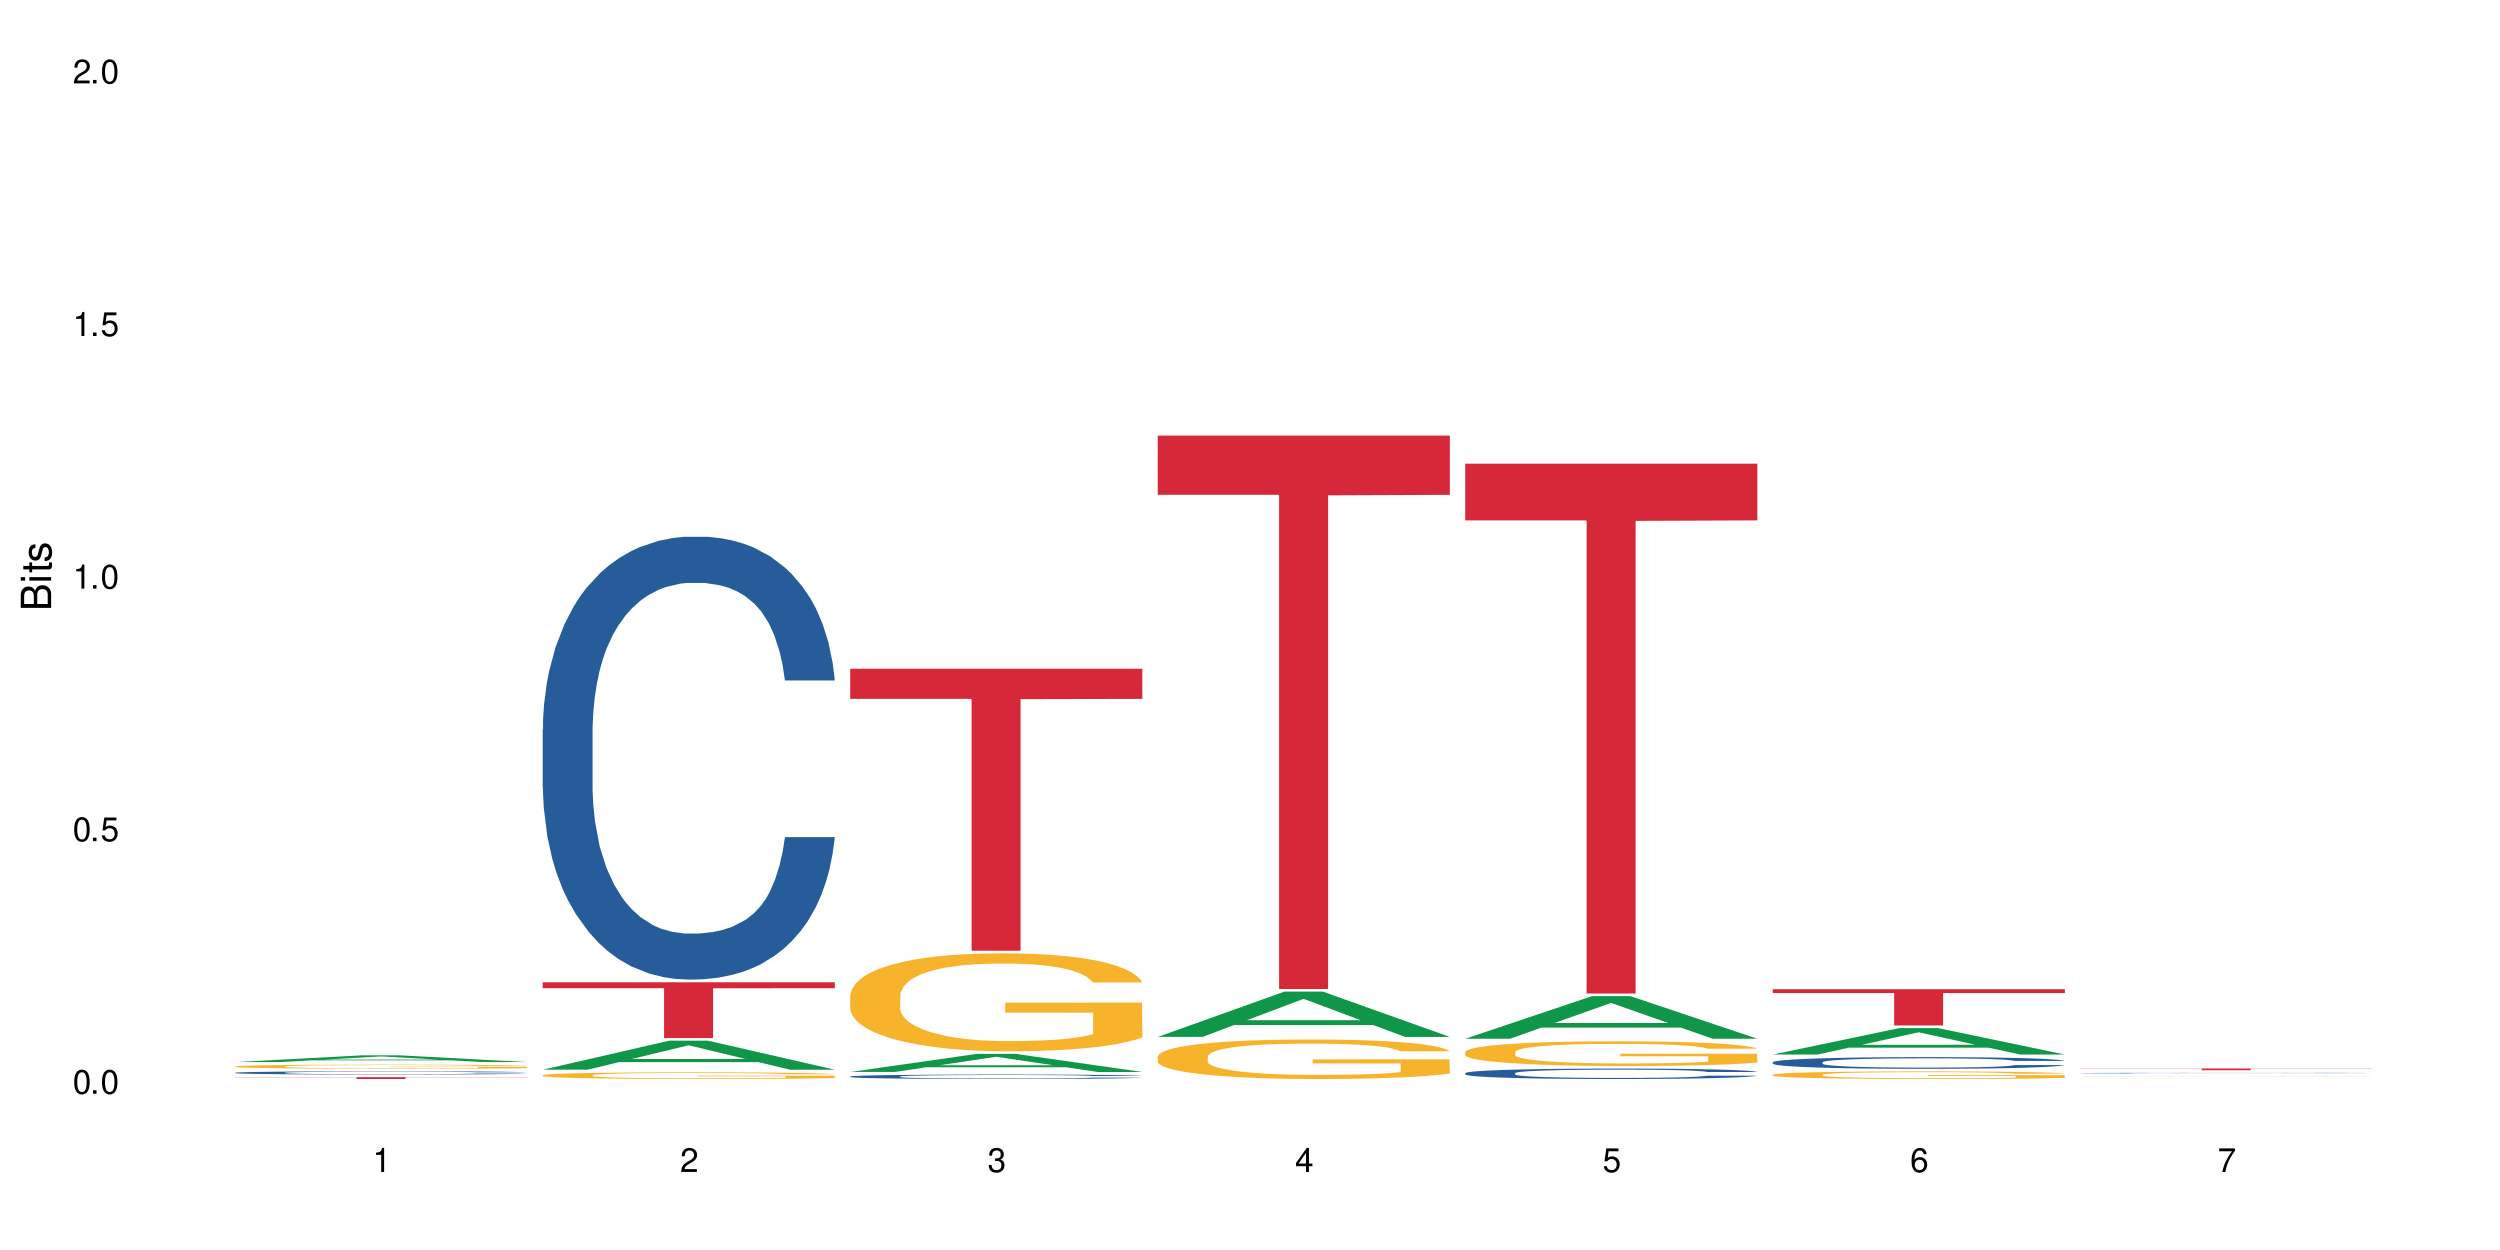 <?xml version="1.0" encoding="UTF-8"?>
<svg xmlns="http://www.w3.org/2000/svg" xmlns:xlink="http://www.w3.org/1999/xlink" width="720" height="360" viewBox="0 0 720 360">
<defs>
<g>
<g id="glyph-0-0">
</g>
<g id="glyph-0-1">
<path d="M 2.641 -6.938 C 2 -6.938 1.422 -6.656 1.078 -6.172 C 0.641 -5.562 0.406 -4.641 0.406 -3.359 C 0.406 -1.016 1.188 0.219 2.641 0.219 C 4.078 0.219 4.859 -1.016 4.859 -3.297 C 4.859 -4.641 4.656 -5.547 4.203 -6.172 C 3.844 -6.656 3.281 -6.938 2.641 -6.938 Z M 2.641 -6.188 C 3.547 -6.188 4 -5.25 4 -3.375 C 4 -1.406 3.562 -0.484 2.625 -0.484 C 1.734 -0.484 1.281 -1.438 1.281 -3.344 C 1.281 -5.25 1.734 -6.188 2.641 -6.188 Z M 2.641 -6.188 "/>
</g>
<g id="glyph-0-2">
<path d="M 1.828 -1 L 0.828 -1 L 0.828 0 L 1.828 0 Z M 1.828 -1 "/>
</g>
<g id="glyph-0-3">
<path d="M 4.562 -6.797 L 1.062 -6.797 L 0.547 -3.094 L 1.328 -3.094 C 1.719 -3.562 2.047 -3.734 2.578 -3.734 C 3.484 -3.734 4.062 -3.109 4.062 -2.094 C 4.062 -1.125 3.484 -0.531 2.578 -0.531 C 1.828 -0.531 1.375 -0.906 1.188 -1.672 L 0.328 -1.672 C 0.453 -1.109 0.547 -0.844 0.75 -0.594 C 1.125 -0.078 1.828 0.219 2.594 0.219 C 3.969 0.219 4.922 -0.781 4.922 -2.219 C 4.922 -3.562 4.031 -4.484 2.719 -4.484 C 2.25 -4.484 1.859 -4.359 1.469 -4.062 L 1.734 -5.969 L 4.562 -5.969 Z M 4.562 -6.797 "/>
</g>
<g id="glyph-0-4">
<path d="M 2.484 -4.938 L 2.484 0 L 3.328 0 L 3.328 -6.938 L 2.766 -6.938 C 2.469 -5.875 2.281 -5.734 0.984 -5.562 L 0.984 -4.938 Z M 2.484 -4.938 "/>
</g>
<g id="glyph-0-5">
<path d="M 4.859 -0.828 L 1.281 -0.828 C 1.359 -1.406 1.672 -1.781 2.5 -2.281 L 3.469 -2.828 C 4.406 -3.344 4.906 -4.062 4.906 -4.906 C 4.906 -5.484 4.672 -6.031 4.266 -6.406 C 3.859 -6.766 3.375 -6.938 2.719 -6.938 C 1.859 -6.938 1.219 -6.625 0.844 -6.031 C 0.609 -5.672 0.5 -5.234 0.484 -4.531 L 1.328 -4.531 C 1.359 -5.016 1.406 -5.281 1.531 -5.516 C 1.75 -5.938 2.188 -6.203 2.703 -6.203 C 3.469 -6.203 4.031 -5.641 4.031 -4.891 C 4.031 -4.344 3.719 -3.859 3.125 -3.516 L 2.234 -3 C 0.812 -2.172 0.406 -1.531 0.328 -0.016 L 4.859 -0.016 Z M 4.859 -0.828 "/>
</g>
<g id="glyph-0-6">
<path d="M 2.125 -3.188 L 2.578 -3.188 C 3.5 -3.188 3.984 -2.766 3.984 -1.922 C 3.984 -1.062 3.469 -0.531 2.594 -0.531 C 1.656 -0.531 1.203 -1 1.156 -2.016 L 0.312 -2.016 C 0.344 -1.453 0.438 -1.094 0.609 -0.781 C 0.953 -0.109 1.625 0.219 2.547 0.219 C 3.953 0.219 4.859 -0.625 4.859 -1.938 C 4.859 -2.828 4.516 -3.297 3.703 -3.594 C 4.344 -3.844 4.656 -4.328 4.656 -5.031 C 4.656 -6.219 3.875 -6.938 2.578 -6.938 C 1.203 -6.938 0.484 -6.172 0.453 -4.703 L 1.297 -4.703 C 1.312 -5.125 1.344 -5.359 1.453 -5.578 C 1.641 -5.969 2.062 -6.203 2.594 -6.203 C 3.344 -6.203 3.797 -5.75 3.797 -5 C 3.797 -4.516 3.609 -4.219 3.25 -4.047 C 3.016 -3.953 2.703 -3.922 2.125 -3.906 Z M 2.125 -3.188 "/>
</g>
<g id="glyph-0-7">
<path d="M 3.141 -1.672 L 3.141 0 L 3.984 0 L 3.984 -1.672 L 4.984 -1.672 L 4.984 -2.438 L 3.984 -2.438 L 3.984 -6.938 L 3.359 -6.938 L 0.266 -2.578 L 0.266 -1.672 Z M 3.141 -2.438 L 1 -2.438 L 3.141 -5.5 Z M 3.141 -2.438 "/>
</g>
<g id="glyph-0-8">
<path d="M 4.781 -5.125 C 4.609 -6.266 3.891 -6.938 2.844 -6.938 C 2.094 -6.938 1.422 -6.578 1.031 -5.953 C 0.594 -5.266 0.406 -4.422 0.406 -3.172 C 0.406 -2 0.578 -1.25 0.984 -0.641 C 1.359 -0.078 1.953 0.219 2.703 0.219 C 3.984 0.219 4.922 -0.75 4.922 -2.094 C 4.922 -3.375 4.062 -4.281 2.844 -4.281 C 2.172 -4.281 1.641 -4.031 1.281 -3.516 C 1.281 -5.234 1.828 -6.188 2.797 -6.188 C 3.391 -6.188 3.797 -5.797 3.938 -5.125 Z M 2.734 -3.531 C 3.547 -3.531 4.062 -2.953 4.062 -2.031 C 4.062 -1.156 3.484 -0.531 2.703 -0.531 C 1.922 -0.531 1.328 -1.188 1.328 -2.078 C 1.328 -2.938 1.906 -3.531 2.734 -3.531 Z M 2.734 -3.531 "/>
</g>
<g id="glyph-0-9">
<path d="M 4.984 -6.797 L 0.438 -6.797 L 0.438 -5.969 L 4.109 -5.969 C 2.5 -3.656 1.828 -2.234 1.328 0 L 2.219 0 C 2.594 -2.172 3.453 -4.047 4.984 -6.094 Z M 4.984 -6.797 "/>
</g>
<g id="glyph-1-0">
</g>
<g id="glyph-1-1">
<path d="M 0 -0.953 L 0 -4.891 C 0 -5.719 -0.234 -6.344 -0.734 -6.797 C -1.188 -7.234 -1.812 -7.469 -2.5 -7.469 C -3.547 -7.469 -4.188 -7 -4.625 -5.875 C -4.984 -6.688 -5.625 -7.094 -6.531 -7.094 C -7.172 -7.094 -7.734 -6.859 -8.141 -6.391 C -8.562 -5.922 -8.75 -5.344 -8.75 -4.5 L -8.75 -0.953 Z M -4.984 -2.062 L -7.766 -2.062 L -7.766 -4.219 C -7.766 -4.844 -7.688 -5.203 -7.453 -5.5 C -7.219 -5.812 -6.859 -5.969 -6.375 -5.969 C -5.891 -5.969 -5.531 -5.812 -5.297 -5.5 C -5.062 -5.203 -4.984 -4.844 -4.984 -4.219 Z M -0.984 -2.062 L -4 -2.062 L -4 -4.781 C -4 -5.766 -3.438 -6.359 -2.484 -6.359 C -1.547 -6.359 -0.984 -5.766 -0.984 -4.781 Z M -0.984 -2.062 "/>
</g>
<g id="glyph-1-2">
<path d="M -6.281 -1.797 L -6.281 -0.797 L 0 -0.797 L 0 -1.797 Z M -8.75 -1.797 L -8.75 -0.797 L -7.484 -0.797 L -7.484 -1.797 Z M -8.75 -1.797 "/>
</g>
<g id="glyph-1-3">
<path d="M -6.281 -3.047 L -6.281 -2.016 L -8.016 -2.016 L -8.016 -1.016 L -6.281 -1.016 L -6.281 -0.172 L -5.469 -0.172 L -5.469 -1.016 L -0.719 -1.016 C -0.078 -1.016 0.281 -1.453 0.281 -2.234 C 0.281 -2.5 0.25 -2.719 0.188 -3.047 L -0.641 -3.047 C -0.609 -2.906 -0.594 -2.766 -0.594 -2.562 C -0.594 -2.141 -0.719 -2.016 -1.156 -2.016 L -5.469 -2.016 L -5.469 -3.047 Z M -6.281 -3.047 "/>
</g>
<g id="glyph-1-4">
<path d="M -4.531 -5.25 C -5.766 -5.25 -6.469 -4.422 -6.469 -2.969 C -6.469 -1.516 -5.719 -0.562 -4.547 -0.562 C -3.562 -0.562 -3.094 -1.062 -2.734 -2.562 L -2.516 -3.484 C -2.344 -4.188 -2.094 -4.469 -1.641 -4.469 C -1.047 -4.469 -0.641 -3.875 -0.641 -3 C -0.641 -2.453 -0.797 -2 -1.062 -1.75 C -1.25 -1.594 -1.422 -1.531 -1.875 -1.469 L -1.875 -0.406 C -0.422 -0.453 0.281 -1.266 0.281 -2.922 C 0.281 -4.5 -0.5 -5.516 -1.719 -5.516 C -2.656 -5.516 -3.172 -4.984 -3.469 -3.734 L -3.703 -2.766 C -3.891 -1.953 -4.156 -1.609 -4.594 -1.609 C -5.188 -1.609 -5.547 -2.125 -5.547 -2.938 C -5.547 -3.75 -5.203 -4.172 -4.531 -4.203 Z M -4.531 -5.25 "/>
</g>
</g>
</defs>
<rect x="-72" y="-36" width="864" height="432" fill="rgb(100%, 100%, 100%)" fill-opacity="1"/>
<path fill-rule="nonzero" fill="rgb(6.275%, 58.824%, 28.235%)" fill-opacity="1" d="M 67.73 305.879 L 67.82 305.879 L 104.227 303.938 L 115.281 303.938 L 151.867 305.883 L 139.012 305.883 L 129.844 305.375 L 89.664 305.375 L 80.676 305.879 L 67.73 305.879 L 93.527 305.164 L 126.156 305.16 L 109.887 304.254 L 109.707 304.254 L 109.527 304.258 L 93.438 305.16 L 93.527 305.164 Z M 67.73 305.879 "/>
<path fill-rule="nonzero" fill="rgb(14.51%, 36.078%, 60%)" fill-opacity="1" d="M 67.73 308.941 L 67.832 308.941 L 67.832 308.922 L 68.141 308.887 L 68.859 308.848 L 69.578 308.82 L 71.426 308.77 L 73.988 308.719 L 76.656 308.684 L 78.605 308.66 L 80.352 308.641 L 84.352 308.609 L 86.918 308.594 L 89.688 308.578 L 93.074 308.566 L 95.535 308.559 L 101.078 308.543 L 105.18 308.539 L 108.363 308.535 L 115.238 308.535 L 119.34 308.539 L 122.316 308.543 L 125.598 308.551 L 128.371 308.559 L 133.191 308.574 L 137.5 308.602 L 139.449 308.613 L 142.527 308.641 L 144.891 308.664 L 146.531 308.688 L 148.379 308.719 L 150.02 308.758 L 151.25 308.801 L 151.867 308.84 L 137.5 308.84 L 136.785 308.805 L 135.961 308.777 L 134.422 308.742 L 132.883 308.719 L 130.73 308.691 L 128.781 308.676 L 126.113 308.66 L 123.754 308.648 L 121.289 308.641 L 118.93 308.637 L 114.414 308.633 L 107.234 308.633 L 103.23 308.641 L 101.078 308.648 L 98 308.66 L 95.844 308.672 L 93.281 308.688 L 91.535 308.703 L 89.379 308.723 L 87.84 308.742 L 86.098 308.773 L 85.07 308.793 L 84.148 308.816 L 83.328 308.844 L 82.711 308.875 L 82.301 308.906 L 82.094 308.938 L 82.094 309.07 L 82.301 309.102 L 82.812 309.137 L 84.148 309.191 L 86.098 309.234 L 88.355 309.27 L 90.508 309.297 L 91.742 309.309 L 93.383 309.324 L 95.945 309.34 L 99.641 309.355 L 101.797 309.363 L 105.078 309.371 L 108.465 309.375 L 112.98 309.375 L 116.98 309.371 L 119.648 309.367 L 122.418 309.359 L 126.215 309.344 L 128.574 309.332 L 130.629 309.316 L 132.168 309.301 L 133.191 309.285 L 134.73 309.258 L 135.961 309.23 L 136.887 309.199 L 137.5 309.172 L 151.867 309.172 L 151.25 309.203 L 150.328 309.238 L 149.402 309.262 L 147.969 309.293 L 146.324 309.32 L 143.965 309.348 L 142.016 309.371 L 139.449 309.391 L 137.09 309.406 L 134.527 309.422 L 130.73 309.438 L 128.266 309.445 L 125.598 309.453 L 122.418 309.461 L 118.418 309.469 L 114.109 309.473 L 110.105 309.473 L 105.797 309.469 L 102.617 309.469 L 98.41 309.461 L 93.176 309.445 L 89.379 309.426 L 86.406 309.41 L 83.84 309.395 L 80.969 309.371 L 77.273 309.332 L 75.016 309.305 L 73.477 309.281 L 71.734 309.246 L 70.5 309.215 L 69.066 309.168 L 68.039 309.109 L 67.73 309.062 Z M 67.73 308.941 "/>
<path fill-rule="nonzero" fill="rgb(96.863%, 70.196%, 16.863%)" fill-opacity="1" d="M 67.73 307.125 L 67.832 307.125 L 67.832 307.102 L 68.242 307.055 L 69.27 306.988 L 70.605 306.934 L 72.039 306.891 L 72.965 306.871 L 74.504 306.836 L 75.836 306.812 L 79.223 306.766 L 83.531 306.723 L 85.891 306.703 L 88.559 306.684 L 92.355 306.664 L 94.102 306.656 L 99.438 306.641 L 105.488 306.629 L 112.16 306.625 L 115.238 306.625 L 119.441 306.633 L 125.188 306.645 L 128.473 306.652 L 131.039 306.664 L 133.707 306.68 L 136.988 306.699 L 140.066 306.727 L 142.527 306.75 L 144.992 306.781 L 147.043 306.816 L 148.789 306.852 L 150.328 306.898 L 151.25 306.934 L 151.867 306.973 L 137.605 306.973 L 136.785 306.934 L 135.859 306.906 L 134.32 306.871 L 131.242 306.824 L 128.371 306.797 L 125.906 306.781 L 122.828 306.766 L 119.855 306.758 L 116.469 306.75 L 114.414 306.746 L 108.977 306.746 L 104.055 306.754 L 101.18 306.766 L 99.129 306.773 L 96.254 306.789 L 94.512 306.801 L 93.484 306.809 L 90.406 306.844 L 88.355 306.871 L 87.227 306.895 L 85.789 306.926 L 84.762 306.953 L 83.633 306.996 L 83.02 307.027 L 82.199 307.102 L 82.094 307.293 L 82.402 307.332 L 83.02 307.375 L 83.84 307.414 L 85.07 307.453 L 86.301 307.484 L 88.457 307.527 L 90.305 307.555 L 91.742 307.574 L 94.512 307.602 L 95.641 307.609 L 98.309 307.629 L 101.078 307.645 L 104.465 307.656 L 107.027 307.664 L 111.133 307.668 L 116.363 307.668 L 122.52 307.664 L 126.422 307.652 L 129.09 307.645 L 130.832 307.637 L 132.988 307.625 L 134.527 307.617 L 135.961 307.605 L 137.707 307.586 L 137.707 307.332 L 112.363 307.332 L 112.363 307.211 L 151.762 307.211 L 151.867 307.625 L 149.711 307.656 L 147.043 307.684 L 144.48 307.703 L 141.812 307.723 L 138.016 307.742 L 134.938 307.754 L 130.215 307.77 L 125.906 307.781 L 121.395 307.785 L 117.391 307.789 L 108.465 307.789 L 103.949 307.781 L 100.359 307.773 L 97.074 307.762 L 93.793 307.75 L 89.688 307.727 L 87.02 307.707 L 84.25 307.688 L 81.48 307.66 L 79.016 307.629 L 77.375 307.609 L 75.734 307.582 L 73.988 307.551 L 72.348 307.516 L 71.117 307.48 L 69.988 307.445 L 69.168 307.41 L 68.348 307.363 L 67.938 307.324 L 67.73 307.289 Z M 67.73 307.125 "/>
<path fill-rule="nonzero" fill="rgb(83.922%, 15.686%, 22.353%)" fill-opacity="1" d="M 67.73 310.215 L 151.867 310.215 L 151.867 310.273 L 116.801 310.273 L 116.801 310.754 L 102.695 310.754 L 102.695 310.273 L 67.73 310.273 Z M 67.73 310.215 "/>
<path fill-rule="nonzero" fill="rgb(6.275%, 58.824%, 28.235%)" fill-opacity="1" d="M 156.293 308.07 L 156.383 308.062 L 192.789 299.707 L 203.844 299.707 L 240.43 308.078 L 227.574 308.078 L 218.406 305.895 L 178.227 305.895 L 169.238 308.07 L 156.293 308.07 L 182.094 304.988 L 214.723 304.98 L 198.453 301.074 L 198.273 301.066 L 198.094 301.09 L 182.004 304.98 L 182.094 304.988 Z M 156.293 308.07 "/>
<path fill-rule="nonzero" fill="rgb(14.51%, 36.078%, 60%)" fill-opacity="1" d="M 156.293 210.09 L 156.398 209.973 L 156.398 207.176 L 156.703 202.746 L 157.422 197.148 L 158.141 193.301 L 159.988 186.422 L 162.555 179.777 L 165.223 174.648 L 167.172 171.617 L 168.914 169.285 L 172.918 164.969 L 175.48 162.754 L 178.25 160.773 L 181.637 158.793 L 184.102 157.625 L 189.641 155.762 L 193.746 154.945 L 196.926 154.594 L 203.801 154.594 L 207.902 155.062 L 210.879 155.645 L 214.164 156.578 L 216.934 157.625 L 221.754 160.191 L 226.066 163.457 L 228.016 165.32 L 231.094 168.934 L 233.453 172.434 L 235.094 175.465 L 236.941 179.777 L 238.582 185.023 L 239.812 190.969 L 240.43 195.98 L 226.066 195.98 L 225.348 191.32 L 224.527 187.703 L 222.988 182.926 L 221.449 179.543 L 219.293 176.164 L 217.344 173.949 L 214.676 171.734 L 212.316 170.332 L 209.855 169.285 L 207.492 168.586 L 202.98 167.887 L 197.746 167.887 L 195.797 168.117 L 191.797 169.051 L 189.641 169.867 L 186.562 171.5 L 184.406 173.016 L 181.844 175.348 L 180.098 177.328 L 177.945 180.359 L 176.406 183.043 L 174.66 186.891 L 173.633 189.805 L 172.711 193.066 L 171.891 196.914 L 171.273 200.996 L 170.863 205.309 L 170.66 209.508 L 170.66 227.578 L 170.863 231.773 L 171.379 236.672 L 172.711 243.781 L 174.66 249.961 L 176.918 254.859 L 179.074 258.355 L 180.305 259.988 L 181.945 261.852 L 184.512 264.184 L 188.203 266.516 L 190.359 267.449 L 193.641 268.383 L 197.027 268.848 L 201.543 268.848 L 205.543 268.383 L 208.211 267.797 L 210.98 266.867 L 214.777 264.883 L 217.137 263.02 L 219.191 260.805 L 220.73 258.59 L 221.754 256.723 L 223.293 253.109 L 224.527 249.145 L 225.449 245.066 L 226.066 241.102 L 240.43 241.102 L 239.812 245.766 L 238.891 250.312 L 237.969 253.691 L 236.531 257.773 L 234.891 261.387 L 232.527 265.469 L 230.578 268.148 L 228.016 271.062 L 225.656 273.277 L 223.09 275.262 L 219.293 277.594 L 216.832 278.758 L 214.164 279.809 L 210.98 280.738 L 206.98 281.555 L 202.672 282.023 L 198.668 282.141 L 194.359 281.906 L 191.18 281.438 L 186.973 280.391 L 181.738 278.293 L 177.945 276.078 L 174.969 273.859 L 172.402 271.531 L 169.531 268.383 L 165.836 263.254 L 163.578 259.289 L 162.039 256.023 L 160.297 251.477 L 159.066 247.395 L 157.629 240.867 L 156.602 232.59 L 156.293 226.18 Z M 156.293 210.09 "/>
<path fill-rule="nonzero" fill="rgb(96.863%, 70.196%, 16.863%)" fill-opacity="1" d="M 156.293 309.648 L 156.398 309.648 L 156.398 309.613 L 156.809 309.535 L 157.832 309.426 L 159.168 309.336 L 160.605 309.266 L 161.527 309.227 L 163.066 309.176 L 164.398 309.137 L 167.785 309.055 L 172.094 308.98 L 174.457 308.949 L 177.121 308.922 L 180.918 308.887 L 182.664 308.875 L 188 308.848 L 194.051 308.828 L 200.723 308.824 L 203.801 308.824 L 208.008 308.832 L 213.754 308.852 L 217.035 308.871 L 219.602 308.887 L 222.27 308.91 L 225.551 308.945 L 228.629 308.988 L 231.094 309.031 L 233.555 309.082 L 235.605 309.141 L 237.352 309.199 L 238.891 309.273 L 239.812 309.336 L 240.43 309.398 L 226.168 309.398 L 225.348 309.336 L 224.422 309.289 L 222.883 309.23 L 221.344 309.188 L 219.805 309.156 L 216.934 309.109 L 214.473 309.082 L 211.395 309.055 L 208.418 309.039 L 205.031 309.031 L 202.98 309.027 L 197.543 309.027 L 192.617 309.039 L 189.742 309.051 L 187.691 309.066 L 184.816 309.094 L 183.074 309.113 L 182.047 309.129 L 178.969 309.184 L 176.918 309.23 L 175.789 309.266 L 174.352 309.32 L 173.328 309.367 L 172.199 309.438 L 171.582 309.488 L 170.762 309.609 L 170.66 309.926 L 170.965 309.992 L 171.582 310.066 L 172.402 310.129 L 173.633 310.195 L 174.867 310.246 L 177.02 310.316 L 178.867 310.359 L 180.305 310.391 L 183.074 310.438 L 184.203 310.453 L 186.871 310.484 L 189.641 310.512 L 193.027 310.531 L 195.59 310.543 L 199.695 310.551 L 204.93 310.551 L 211.086 310.539 L 214.984 310.527 L 217.652 310.512 L 219.395 310.5 L 221.551 310.48 L 223.09 310.465 L 224.527 310.445 L 226.27 310.414 L 226.27 309.992 L 200.926 309.992 L 200.926 309.793 L 240.328 309.793 L 240.43 310.48 L 238.273 310.527 L 235.605 310.574 L 233.043 310.609 L 230.375 310.641 L 226.578 310.672 L 223.5 310.695 L 218.781 310.719 L 214.473 310.734 L 209.957 310.746 L 205.953 310.75 L 201.234 310.754 L 197.027 310.75 L 192.512 310.738 L 188.922 310.723 L 185.641 310.707 L 182.355 310.684 L 178.25 310.645 L 175.582 310.617 L 172.812 310.578 L 170.043 310.535 L 167.582 310.488 L 165.938 310.449 L 164.297 310.41 L 162.555 310.355 L 160.91 310.297 L 159.68 310.242 L 158.551 310.18 L 157.73 310.121 L 156.91 310.043 L 156.5 309.98 L 156.293 309.926 Z M 156.293 309.648 "/>
<path fill-rule="nonzero" fill="rgb(83.922%, 15.686%, 22.353%)" fill-opacity="1" d="M 156.293 282.883 L 240.43 282.883 L 240.43 284.605 L 205.363 284.617 L 205.363 298.961 L 191.258 298.961 L 191.258 284.633 L 191.051 284.605 L 156.293 284.605 Z M 156.293 282.883 "/>
<path fill-rule="nonzero" fill="rgb(6.275%, 58.824%, 28.235%)" fill-opacity="1" d="M 244.859 308.723 L 244.949 308.719 L 281.352 303.512 L 292.41 303.512 L 328.992 308.727 L 316.141 308.727 L 306.969 307.367 L 266.789 307.367 L 257.801 308.723 L 244.859 308.723 L 270.656 306.805 L 303.285 306.797 L 287.016 304.363 L 286.836 304.359 L 286.656 304.375 L 270.566 306.797 L 270.656 306.805 Z M 244.859 308.723 "/>
<path fill-rule="nonzero" fill="rgb(14.51%, 36.078%, 60%)" fill-opacity="1" d="M 244.859 310.027 L 244.961 310.027 L 244.961 310 L 245.27 309.953 L 245.988 309.898 L 246.703 309.859 L 248.551 309.789 L 251.117 309.723 L 253.785 309.672 L 255.734 309.641 L 257.477 309.617 L 261.48 309.574 L 264.043 309.555 L 266.816 309.531 L 270.199 309.512 L 272.664 309.5 L 278.203 309.484 L 282.309 309.473 L 292.363 309.473 L 296.469 309.477 L 299.441 309.48 L 302.727 309.492 L 305.496 309.5 L 310.32 309.527 L 314.629 309.559 L 316.578 309.578 L 319.656 309.613 L 322.016 309.648 L 323.656 309.68 L 325.504 309.723 L 327.145 309.777 L 328.379 309.836 L 328.992 309.887 L 314.629 309.887 L 313.91 309.84 L 313.09 309.805 L 311.551 309.754 L 310.012 309.723 L 307.855 309.688 L 305.906 309.664 L 303.238 309.645 L 300.879 309.629 L 298.418 309.617 L 296.059 309.609 L 291.543 309.605 L 284.359 309.605 L 280.359 309.617 L 278.203 309.625 L 275.125 309.641 L 272.973 309.656 L 270.406 309.68 L 268.66 309.699 L 266.508 309.73 L 264.969 309.758 L 263.223 309.797 L 262.199 309.824 L 261.273 309.855 L 260.453 309.895 L 259.84 309.938 L 259.426 309.98 L 259.223 310.023 L 259.223 310.203 L 259.426 310.246 L 259.941 310.297 L 261.273 310.367 L 263.223 310.43 L 265.48 310.477 L 267.637 310.512 L 268.867 310.531 L 270.508 310.547 L 273.074 310.57 L 276.77 310.594 L 278.922 310.605 L 282.207 310.613 L 285.59 310.617 L 290.105 310.617 L 294.109 310.613 L 296.773 310.609 L 299.547 310.598 L 303.344 310.578 L 305.703 310.559 L 307.754 310.539 L 309.293 310.516 L 310.32 310.496 L 311.859 310.461 L 313.09 310.422 L 314.012 310.379 L 314.629 310.34 L 328.992 310.34 L 328.379 310.387 L 327.453 310.434 L 326.531 310.465 L 325.094 310.508 L 323.453 310.543 L 321.094 310.586 L 319.145 310.613 L 316.578 310.641 L 314.219 310.664 L 311.652 310.684 L 307.855 310.707 L 305.395 310.719 L 302.727 310.73 L 299.547 310.738 L 295.543 310.746 L 291.234 310.75 L 287.234 310.754 L 282.926 310.75 L 279.742 310.746 L 275.535 310.734 L 270.305 310.715 L 266.508 310.691 L 263.531 310.668 L 260.965 310.645 L 258.094 310.613 L 254.398 310.562 L 252.145 310.523 L 250.605 310.488 L 248.859 310.445 L 247.629 310.402 L 246.191 310.336 L 245.164 310.254 L 244.859 310.191 Z M 244.859 310.027 "/>
<path fill-rule="nonzero" fill="rgb(96.863%, 70.196%, 16.863%)" fill-opacity="1" d="M 244.859 286.641 L 244.961 286.617 L 244.961 286.102 L 245.371 284.941 L 246.398 283.344 L 247.73 282.031 L 249.168 281 L 250.09 280.461 L 251.629 279.688 L 252.965 279.121 L 256.348 277.961 L 260.66 276.879 L 263.02 276.414 L 265.688 275.977 L 269.484 275.488 L 271.227 275.309 L 276.562 274.895 L 282.617 274.637 L 289.285 274.559 L 292.363 274.586 L 296.57 274.688 L 302.316 274.973 L 305.598 275.23 L 308.164 275.488 L 310.832 275.82 L 314.117 276.336 L 317.195 276.957 L 319.656 277.574 L 322.117 278.348 L 324.172 279.172 L 325.914 280.074 L 327.453 281.156 L 328.379 282.055 L 328.992 282.957 L 314.73 282.957 L 313.91 282.055 L 312.988 281.359 L 311.449 280.512 L 309.91 279.895 L 308.371 279.402 L 305.496 278.734 L 303.035 278.32 L 299.957 277.961 L 296.98 277.73 L 293.594 277.574 L 291.543 277.523 L 286.105 277.523 L 281.18 277.703 L 278.309 277.91 L 276.254 278.113 L 273.383 278.5 L 271.637 278.812 L 270.613 279.016 L 267.535 279.816 L 265.48 280.535 L 264.352 281.027 L 262.918 281.801 L 261.891 282.496 L 260.762 283.523 L 260.145 284.297 L 259.324 286.051 L 259.223 290.688 L 259.531 291.664 L 260.145 292.723 L 260.965 293.648 L 262.199 294.629 L 263.43 295.375 L 265.582 296.379 L 267.43 297.051 L 268.867 297.488 L 271.637 298.184 L 272.766 298.414 L 275.434 298.879 L 278.203 299.238 L 281.59 299.551 L 284.156 299.703 L 288.258 299.832 L 293.492 299.832 L 299.648 299.676 L 303.547 299.473 L 306.215 299.266 L 307.961 299.086 L 310.113 298.801 L 311.652 298.543 L 313.09 298.262 L 314.832 297.824 L 314.832 291.664 L 289.492 291.641 L 289.492 288.754 L 328.891 288.73 L 328.992 298.801 L 326.84 299.496 L 324.172 300.168 L 321.605 300.684 L 318.938 301.121 L 315.141 301.609 L 312.062 301.918 L 307.344 302.281 L 303.035 302.512 L 298.52 302.668 L 294.52 302.742 L 289.797 302.77 L 285.59 302.719 L 281.078 302.562 L 277.484 302.355 L 274.203 302.098 L 270.918 301.766 L 266.816 301.223 L 264.148 300.785 L 261.379 300.246 L 258.605 299.602 L 256.145 298.906 L 254.504 298.363 L 252.859 297.746 L 251.117 296.973 L 249.477 296.098 L 248.242 295.297 L 247.113 294.398 L 246.293 293.547 L 245.473 292.387 L 245.062 291.461 L 244.859 290.66 Z M 244.859 286.641 "/>
<path fill-rule="nonzero" fill="rgb(83.922%, 15.686%, 22.353%)" fill-opacity="1" d="M 244.859 192.586 L 328.992 192.586 L 328.992 201.281 L 293.93 201.355 L 293.93 273.816 L 279.82 273.816 L 279.82 201.434 L 279.617 201.281 L 244.859 201.281 Z M 244.859 192.586 "/>
<path fill-rule="nonzero" fill="rgb(6.275%, 58.824%, 28.235%)" fill-opacity="1" d="M 333.422 298.621 L 333.512 298.609 L 369.914 285.586 L 380.973 285.586 L 417.555 298.637 L 404.703 298.637 L 395.535 295.227 L 355.355 295.227 L 346.363 298.621 L 333.422 298.621 L 359.219 293.82 L 391.848 293.809 L 375.578 287.715 L 375.398 287.703 L 375.219 287.742 L 359.129 293.809 L 359.219 293.82 Z M 333.422 298.621 "/>
<path fill-rule="nonzero" fill="rgb(96.863%, 70.196%, 16.863%)" fill-opacity="1" d="M 333.422 304.25 L 333.523 304.238 L 333.523 304.031 L 333.934 303.566 L 334.961 302.922 L 336.293 302.391 L 337.73 301.977 L 338.652 301.758 L 340.191 301.445 L 341.527 301.219 L 344.914 300.75 L 349.223 300.312 L 351.582 300.125 L 354.25 299.949 L 358.047 299.754 L 359.789 299.68 L 365.125 299.516 L 371.18 299.41 L 377.848 299.379 L 380.926 299.391 L 385.133 299.43 L 390.879 299.547 L 394.164 299.648 L 396.727 299.754 L 399.395 299.887 L 402.68 300.098 L 405.758 300.344 L 408.219 300.594 L 410.684 300.906 L 412.734 301.238 L 414.477 301.602 L 416.016 302.039 L 416.941 302.402 L 417.555 302.766 L 403.293 302.766 L 402.473 302.402 L 401.551 302.121 L 400.012 301.777 L 398.473 301.527 L 396.934 301.332 L 394.059 301.062 L 391.598 300.895 L 388.52 300.75 L 385.543 300.656 L 382.156 300.594 L 380.105 300.574 L 374.668 300.574 L 369.742 300.645 L 366.871 300.73 L 364.816 300.812 L 361.945 300.969 L 360.199 301.094 L 359.176 301.176 L 356.098 301.496 L 354.043 301.789 L 352.914 301.984 L 351.48 302.297 L 350.453 302.578 L 349.324 302.992 L 348.711 303.305 L 347.887 304.012 L 347.785 305.883 L 348.094 306.277 L 348.711 306.703 L 349.531 307.074 L 350.762 307.469 L 351.992 307.77 L 354.148 308.176 L 355.992 308.445 L 357.43 308.621 L 360.199 308.902 L 361.328 308.996 L 363.996 309.184 L 366.766 309.328 L 370.152 309.453 L 372.719 309.516 L 376.824 309.566 L 382.055 309.566 L 388.211 309.504 L 392.109 309.422 L 394.777 309.34 L 396.523 309.266 L 398.676 309.152 L 400.215 309.047 L 401.652 308.934 L 403.398 308.758 L 403.398 306.277 L 378.055 306.266 L 378.055 305.102 L 417.453 305.09 L 417.555 309.152 L 415.402 309.434 L 412.734 309.703 L 410.168 309.91 L 407.5 310.086 L 403.703 310.285 L 400.625 310.41 L 395.906 310.555 L 391.598 310.648 L 387.082 310.711 L 383.082 310.742 L 378.363 310.754 L 374.156 310.73 L 369.641 310.668 L 366.051 310.586 L 362.766 310.48 L 359.484 310.348 L 355.379 310.129 L 352.711 309.953 L 349.941 309.734 L 347.172 309.477 L 344.707 309.195 L 343.066 308.977 L 341.426 308.727 L 339.68 308.414 L 338.039 308.062 L 336.809 307.738 L 335.68 307.375 L 334.859 307.035 L 334.035 306.566 L 333.625 306.191 L 333.422 305.871 Z M 333.422 304.25 "/>
<path fill-rule="nonzero" fill="rgb(83.922%, 15.686%, 22.353%)" fill-opacity="1" d="M 333.422 125.449 L 417.555 125.449 L 417.555 142.512 L 382.492 142.66 L 382.492 284.84 L 368.383 284.84 L 368.383 142.812 L 368.18 142.512 L 333.422 142.512 Z M 333.422 125.449 "/>
<path fill-rule="nonzero" fill="rgb(6.275%, 58.824%, 28.235%)" fill-opacity="1" d="M 421.984 299.148 L 422.074 299.137 L 458.48 286.887 L 469.535 286.887 L 506.121 299.16 L 493.266 299.16 L 484.098 295.957 L 443.918 295.957 L 434.93 299.148 L 421.984 299.148 L 447.781 294.633 L 480.41 294.621 L 464.141 288.895 L 463.961 288.883 L 463.781 288.918 L 447.691 294.621 L 447.781 294.633 Z M 421.984 299.148 "/>
<path fill-rule="nonzero" fill="rgb(14.51%, 36.078%, 60%)" fill-opacity="1" d="M 421.984 309.059 L 422.086 309.055 L 422.086 308.988 L 422.395 308.883 L 423.113 308.754 L 423.832 308.664 L 425.68 308.5 L 428.242 308.344 L 430.91 308.223 L 432.859 308.152 L 434.605 308.098 L 438.605 307.996 L 441.172 307.945 L 443.941 307.898 L 447.328 307.852 L 449.789 307.824 L 455.332 307.777 L 459.434 307.762 L 462.617 307.75 L 469.488 307.75 L 473.594 307.762 L 476.57 307.777 L 479.852 307.797 L 482.625 307.824 L 487.445 307.883 L 491.754 307.961 L 493.703 308.004 L 496.781 308.09 L 499.145 308.172 L 500.785 308.242 L 502.633 308.344 L 504.273 308.469 L 505.504 308.605 L 506.121 308.727 L 491.754 308.727 L 491.035 308.617 L 490.215 308.531 L 488.676 308.418 L 487.137 308.34 L 484.984 308.258 L 483.035 308.207 L 480.367 308.156 L 478.008 308.121 L 475.543 308.098 L 473.184 308.082 L 468.668 308.062 L 463.438 308.062 L 461.488 308.07 L 457.484 308.09 L 455.332 308.109 L 452.254 308.148 L 450.098 308.184 L 447.531 308.238 L 445.789 308.285 L 443.633 308.359 L 442.094 308.422 L 440.352 308.512 L 439.324 308.578 L 438.402 308.656 L 437.582 308.746 L 436.965 308.844 L 436.555 308.945 L 436.348 309.043 L 436.348 309.469 L 436.555 309.566 L 437.066 309.684 L 438.402 309.852 L 440.352 309.996 L 442.609 310.109 L 444.762 310.191 L 445.992 310.23 L 447.637 310.273 L 450.199 310.328 L 453.895 310.383 L 456.051 310.406 L 459.332 310.43 L 462.719 310.441 L 467.234 310.441 L 471.234 310.43 L 473.902 310.414 L 476.672 310.395 L 480.469 310.348 L 482.828 310.301 L 484.879 310.25 L 486.418 310.199 L 487.445 310.152 L 488.984 310.07 L 490.215 309.977 L 491.141 309.879 L 491.754 309.785 L 506.121 309.785 L 505.504 309.895 L 504.582 310.004 L 503.656 310.082 L 502.223 310.18 L 500.578 310.266 L 498.219 310.359 L 496.27 310.422 L 493.703 310.492 L 491.344 310.543 L 488.781 310.59 L 484.984 310.645 L 482.52 310.672 L 479.852 310.699 L 476.672 310.719 L 472.672 310.738 L 468.363 310.75 L 464.359 310.754 L 460.051 310.746 L 456.871 310.734 L 452.664 310.711 L 447.43 310.66 L 443.633 310.609 L 440.66 310.559 L 438.094 310.504 L 435.219 310.43 L 431.527 310.309 L 429.27 310.215 L 427.73 310.137 L 425.984 310.031 L 424.754 309.934 L 423.32 309.781 L 422.293 309.586 L 421.984 309.438 Z M 421.984 309.059 "/>
<path fill-rule="nonzero" fill="rgb(96.863%, 70.196%, 16.863%)" fill-opacity="1" d="M 421.984 302.949 L 422.086 302.941 L 422.086 302.812 L 422.496 302.52 L 423.523 302.117 L 424.859 301.785 L 426.293 301.527 L 427.219 301.391 L 428.758 301.195 L 430.09 301.055 L 433.477 300.762 L 437.785 300.488 L 440.145 300.371 L 442.812 300.262 L 446.609 300.141 L 448.355 300.094 L 453.688 299.988 L 459.742 299.926 L 466.41 299.906 L 469.488 299.91 L 473.695 299.938 L 479.441 300.008 L 482.727 300.074 L 485.293 300.141 L 487.957 300.223 L 491.242 300.352 L 494.32 300.508 L 496.781 300.664 L 499.246 300.859 L 501.297 301.066 L 503.043 301.293 L 504.582 301.566 L 505.504 301.793 L 506.121 302.02 L 491.859 302.02 L 491.035 301.793 L 490.113 301.617 L 488.574 301.402 L 487.035 301.25 L 485.496 301.125 L 482.625 300.957 L 480.16 300.852 L 477.082 300.762 L 474.105 300.703 L 470.723 300.664 L 468.668 300.652 L 463.23 300.652 L 458.305 300.695 L 455.434 300.75 L 453.383 300.801 L 450.508 300.898 L 448.766 300.977 L 447.738 301.027 L 444.66 301.23 L 442.609 301.41 L 441.48 301.535 L 440.043 301.727 L 439.016 301.902 L 437.887 302.164 L 437.273 302.355 L 436.453 302.797 L 436.348 303.965 L 436.656 304.211 L 437.273 304.477 L 438.094 304.711 L 439.324 304.957 L 440.555 305.145 L 442.711 305.398 L 444.559 305.566 L 445.992 305.68 L 448.766 305.852 L 449.895 305.91 L 452.562 306.027 L 455.332 306.117 L 458.715 306.195 L 461.281 306.234 L 465.387 306.27 L 470.617 306.27 L 476.773 306.23 L 480.676 306.176 L 483.34 306.125 L 485.086 306.078 L 487.242 306.008 L 488.781 305.945 L 490.215 305.871 L 491.961 305.762 L 491.961 304.211 L 466.617 304.207 L 466.617 303.48 L 506.016 303.473 L 506.121 306.008 L 503.965 306.184 L 501.297 306.352 L 498.73 306.48 L 496.066 306.594 L 492.27 306.715 L 489.191 306.793 L 484.469 306.883 L 480.16 306.941 L 475.645 306.98 L 471.645 307 L 466.926 307.008 L 462.719 306.996 L 458.203 306.957 L 454.613 306.902 L 451.328 306.84 L 448.047 306.754 L 443.941 306.617 L 441.273 306.508 L 438.504 306.371 L 435.734 306.211 L 433.27 306.035 L 431.629 305.898 L 429.988 305.742 L 428.242 305.547 L 426.602 305.328 L 425.371 305.125 L 424.242 304.898 L 423.422 304.688 L 422.602 304.395 L 422.191 304.16 L 421.984 303.961 Z M 421.984 302.949 "/>
<path fill-rule="nonzero" fill="rgb(83.922%, 15.686%, 22.353%)" fill-opacity="1" d="M 421.984 133.535 L 506.121 133.535 L 506.121 149.871 L 471.055 150.012 L 471.055 286.145 L 456.945 286.145 L 456.945 150.156 L 456.742 149.871 L 421.984 149.871 Z M 421.984 133.535 "/>
<path fill-rule="nonzero" fill="rgb(6.275%, 58.824%, 28.235%)" fill-opacity="1" d="M 510.547 303.707 L 510.637 303.699 L 547.043 296.082 L 558.098 296.082 L 594.684 303.711 L 581.828 303.711 L 572.66 301.723 L 532.48 301.723 L 523.492 303.707 L 510.547 303.707 L 536.348 300.898 L 568.977 300.891 L 552.707 297.328 L 552.527 297.324 L 552.348 297.344 L 536.258 300.891 L 536.348 300.898 Z M 510.547 303.707 "/>
<path fill-rule="nonzero" fill="rgb(14.51%, 36.078%, 60%)" fill-opacity="1" d="M 510.547 305.918 L 510.652 305.918 L 510.652 305.844 L 510.957 305.727 L 511.676 305.578 L 512.395 305.477 L 514.242 305.297 L 516.809 305.121 L 519.473 304.984 L 521.426 304.906 L 523.168 304.844 L 527.168 304.73 L 529.734 304.672 L 532.504 304.621 L 535.891 304.566 L 538.355 304.535 L 543.895 304.488 L 548 304.465 L 551.18 304.457 L 558.055 304.457 L 562.156 304.469 L 565.133 304.484 L 568.418 304.508 L 571.188 304.535 L 576.008 304.605 L 580.32 304.691 L 582.27 304.738 L 585.348 304.836 L 587.707 304.926 L 589.348 305.008 L 591.195 305.121 L 592.836 305.258 L 594.066 305.414 L 594.684 305.547 L 580.32 305.547 L 579.602 305.426 L 578.781 305.328 L 577.242 305.203 L 575.703 305.113 L 573.547 305.023 L 571.598 304.965 L 568.93 304.91 L 566.57 304.871 L 564.105 304.844 L 561.746 304.824 L 557.234 304.809 L 552 304.809 L 550.051 304.812 L 546.051 304.836 L 543.895 304.859 L 540.816 304.902 L 538.66 304.941 L 536.098 305.004 L 534.352 305.055 L 532.199 305.137 L 530.66 305.207 L 528.914 305.309 L 527.887 305.383 L 526.965 305.473 L 526.145 305.57 L 525.527 305.68 L 525.117 305.793 L 524.914 305.902 L 524.914 306.379 L 525.117 306.492 L 525.629 306.621 L 526.965 306.809 L 528.914 306.969 L 531.172 307.102 L 533.324 307.191 L 534.559 307.234 L 536.199 307.285 L 538.766 307.344 L 542.457 307.406 L 544.613 307.43 L 547.895 307.457 L 551.281 307.469 L 555.797 307.469 L 559.797 307.457 L 562.465 307.441 L 565.234 307.418 L 569.031 307.363 L 571.391 307.316 L 573.445 307.258 L 574.984 307.199 L 576.008 307.148 L 577.547 307.055 L 578.781 306.949 L 579.703 306.84 L 580.32 306.738 L 594.684 306.738 L 594.066 306.859 L 593.145 306.98 L 592.223 307.07 L 590.785 307.176 L 589.145 307.273 L 586.781 307.379 L 584.832 307.449 L 582.27 307.527 L 579.91 307.586 L 577.344 307.637 L 573.547 307.699 L 571.086 307.73 L 568.418 307.758 L 565.234 307.781 L 561.234 307.805 L 556.926 307.816 L 552.922 307.82 L 548.613 307.812 L 545.434 307.801 L 541.227 307.773 L 535.992 307.719 L 532.199 307.66 L 529.223 307.602 L 526.656 307.539 L 523.785 307.457 L 520.09 307.32 L 517.832 307.215 L 516.293 307.129 L 514.551 307.012 L 513.316 306.902 L 511.883 306.73 L 510.855 306.512 L 510.547 306.344 Z M 510.547 305.918 "/>
<path fill-rule="nonzero" fill="rgb(96.863%, 70.196%, 16.863%)" fill-opacity="1" d="M 510.547 309.5 L 510.652 309.5 L 510.652 309.457 L 511.062 309.367 L 512.086 309.246 L 513.422 309.145 L 514.855 309.062 L 515.781 309.02 L 517.32 308.961 L 518.652 308.918 L 522.039 308.828 L 526.348 308.742 L 528.707 308.707 L 531.375 308.672 L 535.172 308.637 L 536.918 308.621 L 542.254 308.59 L 548.305 308.57 L 554.977 308.562 L 558.055 308.566 L 562.262 308.574 L 568.008 308.594 L 571.289 308.613 L 573.855 308.637 L 576.523 308.66 L 579.805 308.699 L 582.883 308.75 L 585.348 308.797 L 587.809 308.855 L 589.859 308.922 L 591.605 308.992 L 593.145 309.074 L 594.066 309.145 L 594.684 309.215 L 580.422 309.215 L 579.602 309.145 L 578.676 309.09 L 577.137 309.023 L 575.598 308.977 L 574.059 308.938 L 571.188 308.887 L 568.723 308.855 L 565.645 308.828 L 562.672 308.809 L 559.285 308.797 L 557.234 308.793 L 551.793 308.793 L 546.871 308.809 L 543.996 308.824 L 541.945 308.84 L 539.07 308.867 L 537.328 308.895 L 536.301 308.91 L 533.223 308.973 L 531.172 309.027 L 530.043 309.066 L 528.605 309.125 L 527.582 309.18 L 526.453 309.258 L 525.836 309.32 L 525.016 309.453 L 524.914 309.816 L 525.219 309.891 L 525.836 309.973 L 526.656 310.043 L 527.887 310.121 L 529.121 310.18 L 531.273 310.258 L 533.121 310.309 L 534.559 310.344 L 537.328 310.395 L 538.457 310.414 L 541.125 310.449 L 543.895 310.477 L 547.281 310.504 L 549.844 310.516 L 553.949 310.523 L 559.184 310.523 L 565.34 310.512 L 569.238 310.496 L 571.906 310.48 L 573.648 310.465 L 575.805 310.445 L 577.344 310.426 L 578.781 310.402 L 580.523 310.367 L 580.523 309.891 L 555.18 309.887 L 555.18 309.664 L 594.582 309.664 L 594.684 310.445 L 592.527 310.5 L 589.859 310.551 L 587.297 310.59 L 584.629 310.625 L 580.832 310.664 L 577.754 310.688 L 573.035 310.715 L 568.723 310.73 L 564.211 310.742 L 560.207 310.75 L 555.488 310.754 L 551.281 310.75 L 546.766 310.734 L 543.176 310.719 L 539.895 310.699 L 536.609 310.676 L 532.504 310.633 L 529.836 310.598 L 527.066 310.555 L 524.297 310.508 L 521.836 310.453 L 520.191 310.41 L 518.551 310.363 L 516.809 310.301 L 515.164 310.234 L 513.934 310.172 L 512.805 310.102 L 511.984 310.035 L 511.164 309.945 L 510.754 309.875 L 510.547 309.812 Z M 510.547 309.5 "/>
<path fill-rule="nonzero" fill="rgb(83.922%, 15.686%, 22.353%)" fill-opacity="1" d="M 510.547 284.883 L 594.684 284.883 L 594.684 286.004 L 559.617 286.012 L 559.617 295.34 L 545.512 295.34 L 545.512 286.023 L 545.305 286.004 L 510.547 286.004 Z M 510.547 284.883 "/>
<path fill-rule="nonzero" fill="rgb(6.275%, 58.824%, 28.235%)" fill-opacity="1" d="M 599.113 309.957 L 599.203 309.957 L 635.605 309.898 L 646.664 309.898 L 683.246 309.957 L 670.395 309.957 L 661.223 309.941 L 621.043 309.941 L 612.055 309.957 L 599.113 309.957 L 624.91 309.938 L 657.539 309.938 L 641.27 309.906 L 640.91 309.906 L 624.82 309.938 L 624.91 309.938 Z M 599.113 309.957 "/>
<path fill-rule="nonzero" fill="rgb(14.51%, 36.078%, 60%)" fill-opacity="1" d="M 599.113 309.051 L 599.215 309.051 L 599.215 309.047 L 599.523 309.039 L 600.238 309.031 L 600.957 309.027 L 602.805 309.016 L 605.371 309.008 L 608.039 309 L 609.988 308.996 L 611.73 308.992 L 615.734 308.984 L 618.297 308.984 L 621.07 308.98 L 624.453 308.977 L 626.918 308.977 L 632.457 308.973 L 656.98 308.973 L 659.75 308.977 L 664.574 308.98 L 668.883 308.984 L 670.832 308.988 L 673.91 308.992 L 676.27 308.996 L 677.91 309 L 679.758 309.008 L 681.398 309.016 L 682.633 309.023 L 683.246 309.031 L 668.883 309.031 L 668.164 309.023 L 667.344 309.02 L 665.805 309.012 L 664.266 309.008 L 662.109 309.004 L 660.16 309 L 657.492 308.996 L 655.133 308.992 L 632.457 308.992 L 629.379 308.996 L 627.227 308.996 L 624.66 309 L 622.914 309.004 L 620.762 309.008 L 619.223 309.012 L 617.477 309.016 L 616.453 309.023 L 615.527 309.027 L 614.707 309.031 L 614.09 309.039 L 613.68 309.043 L 613.477 309.051 L 613.477 309.074 L 613.68 309.082 L 614.195 309.09 L 615.527 309.098 L 617.477 309.105 L 619.734 309.113 L 621.891 309.121 L 623.121 309.121 L 624.762 309.125 L 627.328 309.129 L 631.02 309.133 L 653.801 309.133 L 657.594 309.129 L 659.957 309.125 L 662.008 309.121 L 663.547 309.121 L 664.574 309.117 L 666.113 309.113 L 667.344 309.105 L 668.266 309.102 L 668.883 309.094 L 683.246 309.094 L 682.633 309.102 L 681.707 309.109 L 680.785 309.113 L 679.348 309.117 L 677.707 309.125 L 675.348 309.129 L 673.398 309.133 L 670.832 309.137 L 668.473 309.141 L 665.906 309.145 L 662.109 309.148 L 656.98 309.148 L 653.801 309.152 L 629.789 309.152 L 624.559 309.148 L 620.762 309.145 L 617.785 309.141 L 615.219 309.137 L 612.348 309.133 L 608.652 309.125 L 606.395 309.121 L 604.855 309.117 L 603.113 309.109 L 601.883 309.105 L 600.445 309.094 L 599.418 309.082 L 599.113 309.074 Z M 599.113 309.051 "/>
<path fill-rule="nonzero" fill="rgb(96.863%, 70.196%, 16.863%)" fill-opacity="1" d="M 599.113 310.723 L 599.625 310.723 L 600.652 310.719 L 601.984 310.715 L 604.344 310.715 L 605.883 310.711 L 607.219 310.711 L 610.602 310.707 L 617.273 310.707 L 619.941 310.703 L 665.086 310.703 L 668.367 310.707 L 673.91 310.707 L 676.371 310.711 L 680.168 310.711 L 681.707 310.715 L 682.633 310.715 L 683.246 310.719 L 668.984 310.719 L 668.164 310.715 L 665.703 310.715 L 664.164 310.711 L 657.289 310.711 L 654.211 310.707 L 630.508 310.707 L 627.637 310.711 L 621.785 310.711 L 619.734 310.715 L 616.145 310.715 L 615.016 310.719 L 614.398 310.719 L 613.578 310.723 L 613.477 310.73 L 613.785 310.734 L 615.219 310.734 L 616.453 310.738 L 617.684 310.738 L 619.836 310.742 L 625.891 310.742 L 627.02 310.746 L 667.344 310.746 L 669.086 310.742 L 669.086 310.734 L 643.742 310.734 L 643.742 310.727 L 683.145 310.727 L 683.246 310.746 L 678.426 310.746 L 675.859 310.75 L 657.289 310.75 L 652.773 310.754 L 639.844 310.754 L 635.332 310.75 L 618.402 310.75 L 615.629 310.746 L 608.758 310.746 L 607.113 310.742 L 603.73 310.742 L 602.496 310.738 L 601.367 310.738 L 600.547 310.734 L 599.727 310.734 L 599.316 310.73 L 599.113 310.73 Z M 599.113 310.723 "/>
<path fill-rule="nonzero" fill="rgb(83.922%, 15.686%, 22.353%)" fill-opacity="1" d="M 599.113 307.723 L 683.246 307.723 L 683.246 307.777 L 648.184 307.777 L 648.184 308.227 L 634.074 308.227 L 634.074 307.777 L 599.113 307.777 Z M 599.113 307.723 "/>
<g fill="rgb(0%, 0%, 0%)" fill-opacity="1">
<use xlink:href="#glyph-0-1" x="20.965" y="314.993"/>
<use xlink:href="#glyph-0-2" x="25.965" y="314.993"/>
<use xlink:href="#glyph-0-1" x="28.965" y="314.993"/>
</g>
<g fill="rgb(0%, 0%, 0%)" fill-opacity="1">
<use xlink:href="#glyph-0-1" x="20.965" y="242.251"/>
<use xlink:href="#glyph-0-2" x="25.965" y="242.251"/>
<use xlink:href="#glyph-0-3" x="28.965" y="242.251"/>
</g>
<g fill="rgb(0%, 0%, 0%)" fill-opacity="1">
<use xlink:href="#glyph-0-4" x="20.965" y="169.509"/>
<use xlink:href="#glyph-0-2" x="25.965" y="169.509"/>
<use xlink:href="#glyph-0-1" x="28.965" y="169.509"/>
</g>
<g fill="rgb(0%, 0%, 0%)" fill-opacity="1">
<use xlink:href="#glyph-0-4" x="20.965" y="96.767"/>
<use xlink:href="#glyph-0-2" x="25.965" y="96.767"/>
<use xlink:href="#glyph-0-3" x="28.965" y="96.767"/>
</g>
<g fill="rgb(0%, 0%, 0%)" fill-opacity="1">
<use xlink:href="#glyph-0-5" x="20.965" y="24.024"/>
<use xlink:href="#glyph-0-2" x="25.965" y="24.024"/>
<use xlink:href="#glyph-0-1" x="28.965" y="24.024"/>
</g>
<g fill="rgb(0%, 0%, 0%)" fill-opacity="1">
<use xlink:href="#glyph-0-4" x="107.297" y="337.532"/>
</g>
<g fill="rgb(0%, 0%, 0%)" fill-opacity="1">
<use xlink:href="#glyph-0-5" x="195.863" y="337.532"/>
</g>
<g fill="rgb(0%, 0%, 0%)" fill-opacity="1">
<use xlink:href="#glyph-0-6" x="284.426" y="337.532"/>
</g>
<g fill="rgb(0%, 0%, 0%)" fill-opacity="1">
<use xlink:href="#glyph-0-7" x="372.988" y="337.532"/>
</g>
<g fill="rgb(0%, 0%, 0%)" fill-opacity="1">
<use xlink:href="#glyph-0-3" x="461.551" y="337.532"/>
</g>
<g fill="rgb(0%, 0%, 0%)" fill-opacity="1">
<use xlink:href="#glyph-0-8" x="550.117" y="337.532"/>
</g>
<g fill="rgb(0%, 0%, 0%)" fill-opacity="1">
<use xlink:href="#glyph-0-9" x="638.68" y="337.532"/>
</g>
<g fill="rgb(0%, 0%, 0%)" fill-opacity="1">
<use xlink:href="#glyph-1-1" x="14.725" y="176.012"/>
<use xlink:href="#glyph-1-2" x="14.725" y="168.012"/>
<use xlink:href="#glyph-1-3" x="14.725" y="165.012"/>
<use xlink:href="#glyph-1-4" x="14.725" y="162.012"/>
</g>
</svg>
